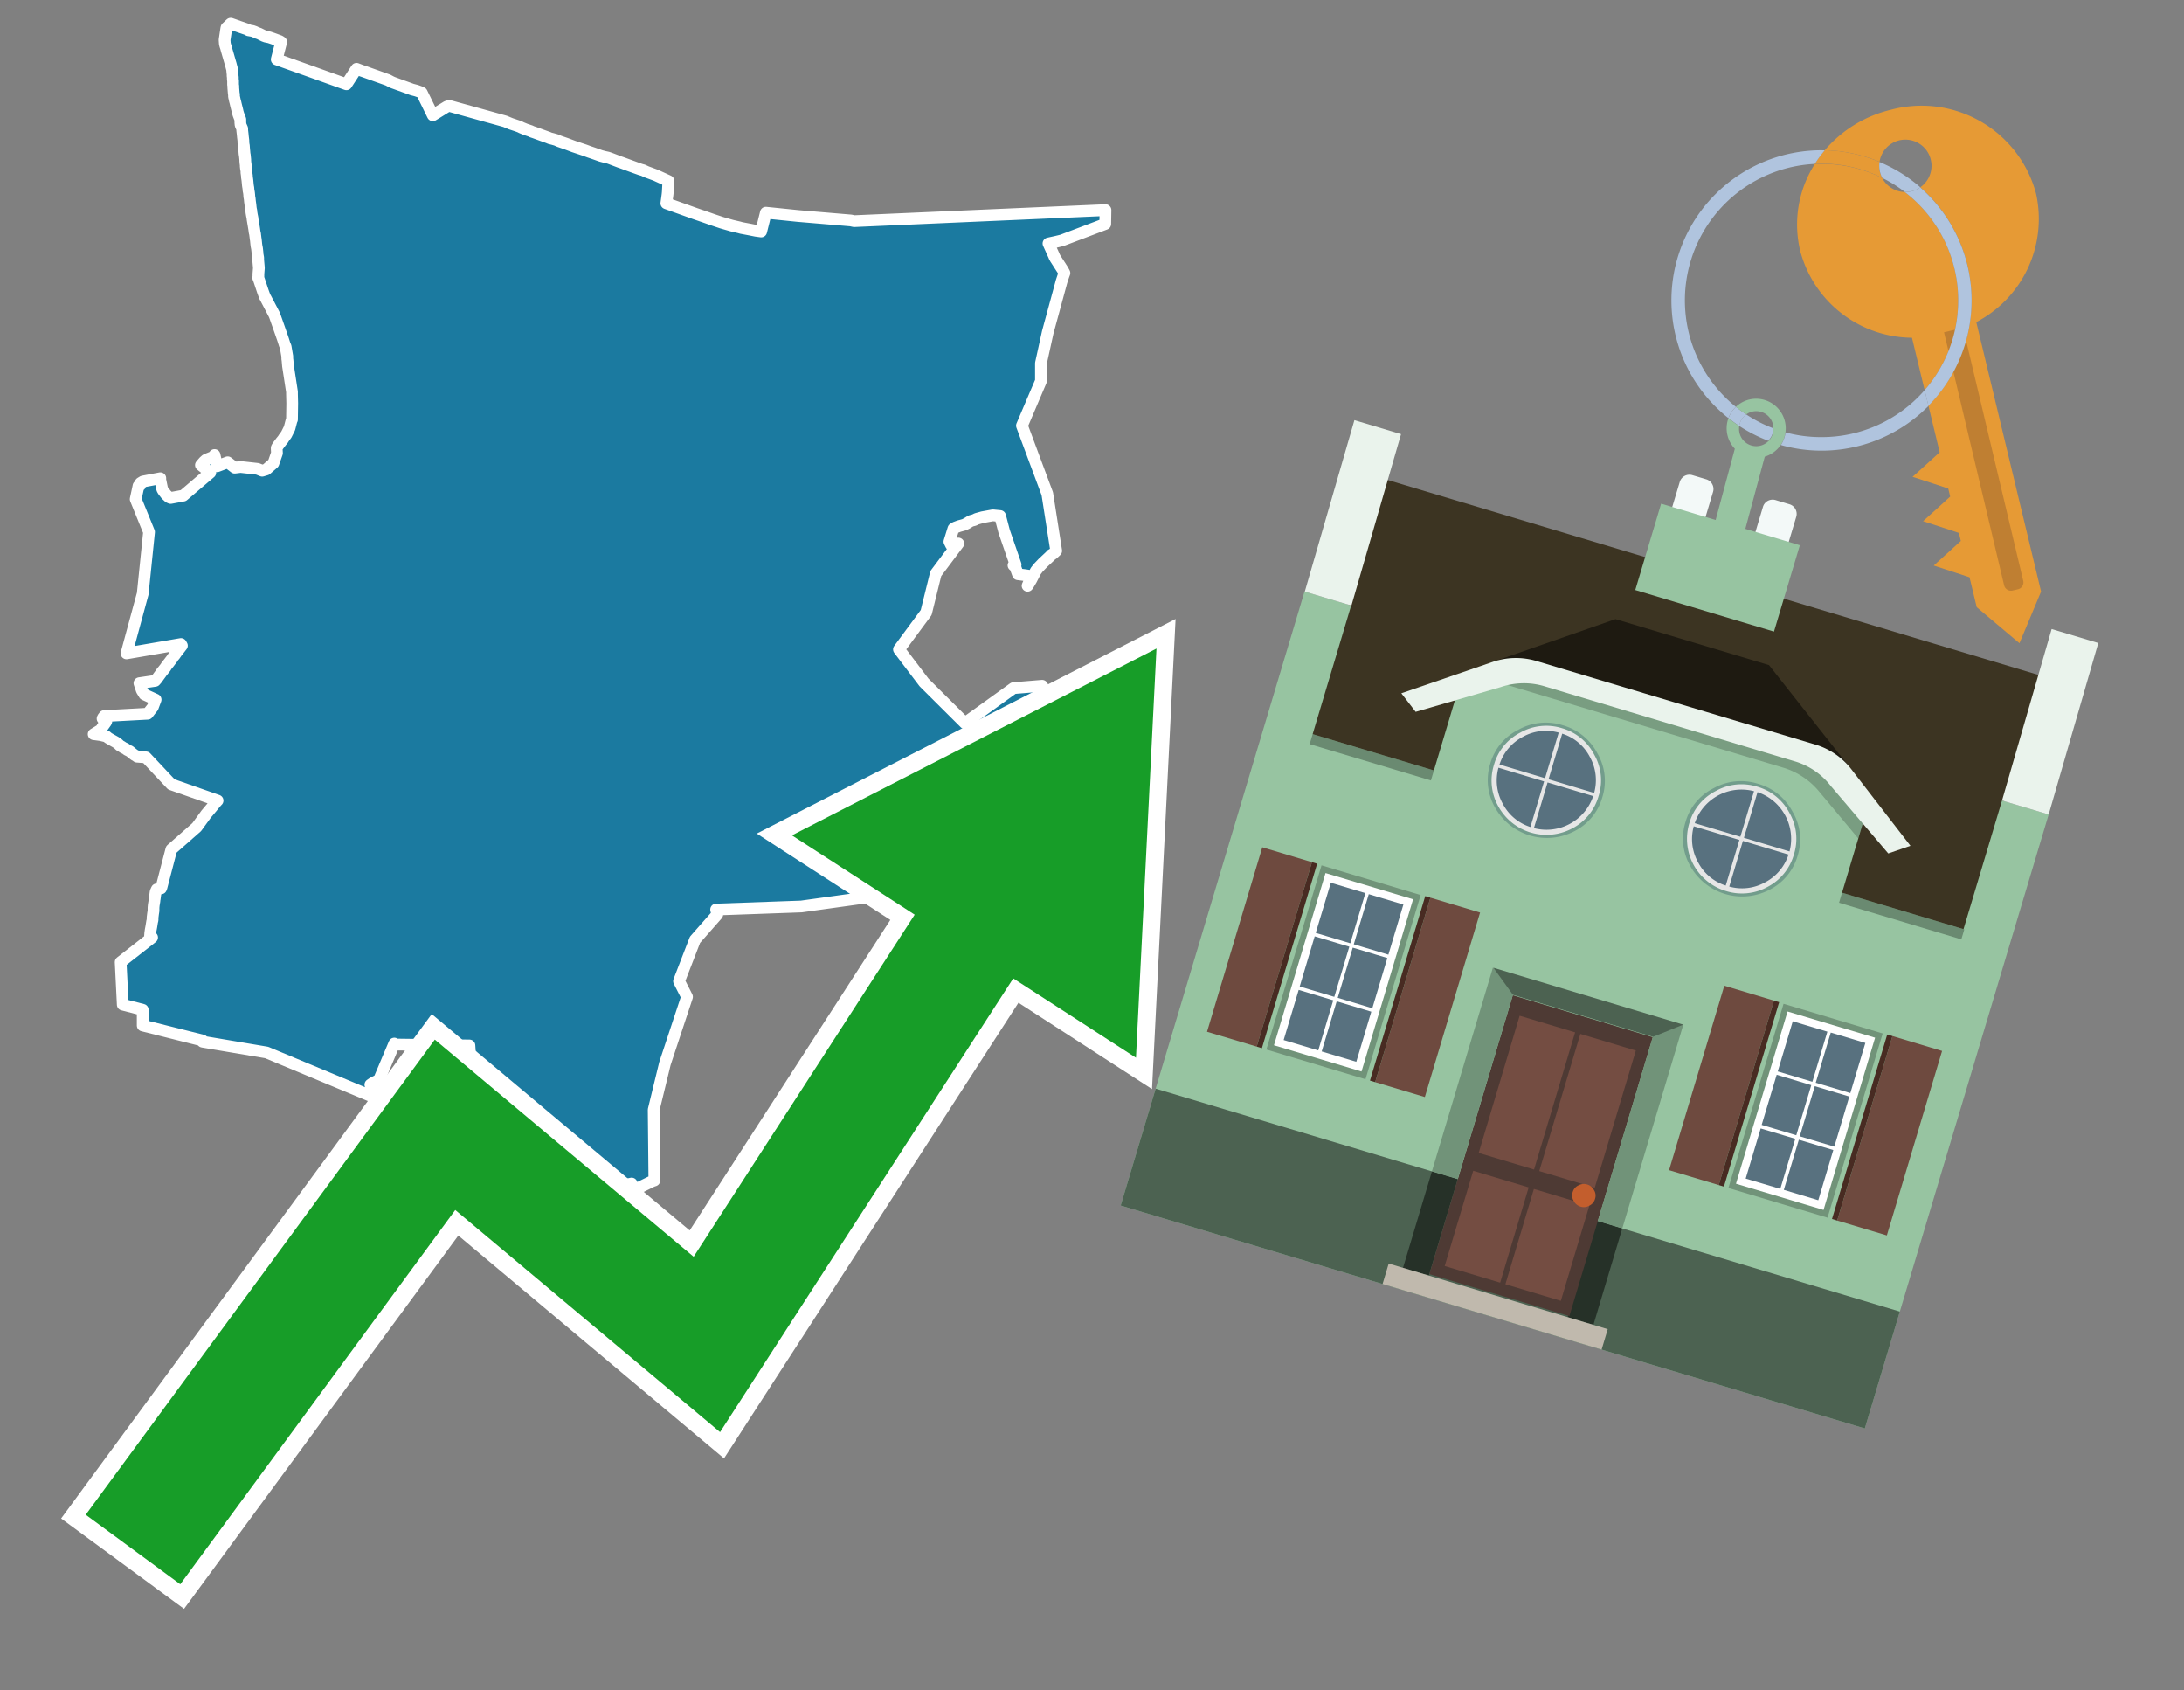 <svg id="Text" xmlns="http://www.w3.org/2000/svg" width="93.05" height="72" viewBox="0 0 93.05 72"><rect x="0" y="0" width="93.05" height="72" fill="#808080" stroke="none"/><polygon points="12.45,17.18 12.44,16.78 12.44,16.74 12.44,16.69 12.27,15.58 12.25,15.35 12.24,15.28 12.24,15.18 12.19,14.89 12.17,14.77 12.13,14.68 12.08,14.52 12.04,14.4 11.89,13.97 11.71,13.46 11.69,13.41 11.67,13.37 11.44,12.93 11.33,12.72 11.28,12.63 11.24,12.52 11.2,12.41 11.03,11.9 11,11.83 11.01,11.78 11.01,11.67 11.03,11.41 11,11.07 11,10.98 10.97,10.81 10.97,10.76 10.95,10.58 10.93,10.48 10.92,10.41 10.9,10.21 10.89,10.16 10.88,10.07 10.87,10 10.87,9.97 10.85,9.9 10.83,9.75 10.8,9.57 10.76,9.33 10.76,9.3 10.73,9.15 10.71,9.03 10.71,8.99 10.69,8.9 10.68,8.82 10.67,8.72 10.65,8.58 10.64,8.47 10.62,8.36 10.62,8.32 10.61,8.22 10.6,8.16 10.59,8.12 10.58,8 10.57,7.95 10.56,7.88 10.55,7.77 10.54,7.67 10.53,7.6 10.52,7.54 10.52,7.49 10.51,7.42 10.5,7.35 10.5,7.28 10.48,7.17 10.47,7.08 10.47,7.02 10.46,6.96 10.45,6.85 10.45,6.8 10.43,6.6 10.42,6.56 10.41,6.44 10.4,6.34 10.39,6.2 10.38,6.16 10.37,6.06 10.37,5.99 10.35,5.83 10.34,5.72 10.32,5.55 10.32,5.48 10.25,5.32 10.24,5.22 10.24,5.14 10.24,5.09 10.16,4.88 10.13,4.78 10.11,4.69 10.09,4.61 10.05,4.45 10.03,4.36 10.01,4.29 9.98,4.15 9.97,4.12 9.97,4.02 9.96,3.98 9.94,3.74 9.94,3.69 9.94,3.65 9.93,3.62 9.93,3.44 9.92,3.38 9.92,3.34 9.92,3.28 9.91,3.24 9.91,3.2 9.91,3.16 9.9,3.08 9.89,2.96 9.83,2.73 9.74,2.42 9.65,2.11 9.63,2.03 9.6,1.94 9.58,1.86 9.57,1.72 9.57,1.69 9.64,1.22 9.65,1.18 9.83,1.01 10.03,1.08 10.17,1.13 10.55,1.26 10.59,1.29 10.76,1.32 10.87,1.36 10.92,1.39 11.04,1.43 11.24,1.53 11.32,1.56 11.47,1.59 11.62,1.64 11.92,1.75 11.98,1.79 11.79,2.53 13.42,3.11 14.76,3.59 15.19,2.93 15.4,3.01 15.49,3.04 16.53,3.41 16.68,3.49 16.75,3.52 17.47,3.78 17.55,3.81 17.74,3.86 17.88,3.91 17.97,3.95 18.44,4.91 19.04,4.54 19.14,4.51 21.52,5.17 21.76,5.27 22.03,5.36 22.14,5.4 22.22,5.44 22.39,5.51 22.6,5.58 22.66,5.61 22.78,5.65 23.11,5.77 23.36,5.86 23.43,5.89 23.55,5.92 23.69,5.96 23.83,6.02 24.12,6.12 24.44,6.24 24.56,6.28 24.83,6.37 24.92,6.4 25.11,6.47 25.26,6.52 25.6,6.64 25.75,6.68 25.89,6.71 25.98,6.74 26.4,6.9 26.49,6.93 27.01,7.12 27.29,7.22 27.4,7.25 27.55,7.32 27.93,7.46 28.48,7.71 28.47,7.82 28.45,8.19 28.44,8.29 28.42,8.44 28.39,8.66 28.95,8.86 29.62,9.1 30.03,9.24 30.37,9.36 30.73,9.48 30.83,9.51 31.18,9.61 31.35,9.65 31.48,9.68 31.59,9.71 31.96,9.78 32.21,9.83 32.43,9.86 32.63,9.06 34,9.2 36.25,9.39 36.39,9.42 47.1,8.95 47.09,9.54 45.24,10.24 44.99,10.3 44.67,10.37 44.91,10.9 44.92,10.93 44.97,11.02 45.28,11.5 45.35,11.63 45.31,11.74 45.23,11.98 44.64,14.15 44.35,15.47 44.35,16.23 43.54,18.13 44.62,21.03 45,23.46 44.97,23.49 44.85,23.6 44.79,23.63 44.75,23.68 44.44,23.97 44.23,24.19 44.13,24.32 43.94,24.69 43.81,24.91 43.78,24.95 43.81,24.88 43.91,24.66 43.93,24.57 43.94,24.54 43.69,24.5 43.37,24.46 43.25,24.13 43.18,24.08 43.27,24.05 42.78,22.63 42.61,21.98 42.3,21.95 41.86,22.03 41.61,22.1 41.51,22.15 41.36,22.19 41.2,22.29 41.08,22.35 40.97,22.38 40.86,22.41 40.7,22.47 40.62,22.52 40.45,23.07 40.52,23.21 40.77,23.18 40.83,23.15 39.87,24.43 39.46,26.09 38.3,27.66 39.37,29.07 41.11,30.8 43.18,29.31 44.4,29.21 44.42,29.24 44.48,29.36 44.53,29.43 44.57,29.52 44.61,29.61 45.28,29.64 45.35,29.71 45.37,29.74 44.42,31.13 44.83,33.7 44.9,36.06 44.88,36.09 44.76,36.27 44.72,36.33 44.63,36.46 44.57,36.55 44.65,36.61 44.87,36.75 44.78,37.03 42.59,37.43 39.65,37.91 38.86,38.03 37.52,38.14 34.14,38.61 30.51,38.74 30.56,38.95 29.61,40.03 28.93,41.79 29.27,42.46 28.33,45.3 27.85,47.27 27.88,50.28 27.79,50.31 27.24,50.58 26.89,50.65 26.91,50.41 26.26,50.55 26.2,50.61 25.96,50.78 25.8,50.81 25.45,50.85 25.3,51 24.78,50.48 24.46,50.24 24.24,50.21 23.94,50.18 23.71,50.14 23.54,50.08 22.87,50.37 22.7,50.69 21.68,49.8 21.69,49.77 21.72,49.62 21.78,49.35 22.03,48.71 22.14,48.54 22.24,48.39 22.26,48.15 21.8,48.11 21.23,48.19 20.91,48.07 20.83,48.01 20.89,47.76 20.92,47.47 20.92,47.38 20.92,47.18 20.92,47.15 20.94,46.92 20.98,46.8 21,46.73 20.61,46.48 20.54,46.45 20.39,46.37 20.09,46.31 20.08,46.04 20.07,45.66 20.01,44.68 20,44.53 16.79,44.49 16.8,44.45 16.15,45.99 15.94,46.1 15.88,46.13 15.78,46.2 16.18,46.64 16.16,46.83 11.36,44.83 8.63,44.37 8.63,44.32 6.08,43.68 6.08,43.01 5.23,42.79 5.14,40.98 6.48,39.93 6.39,39.9 6.4,39.75 6.42,39.61 6.43,39.56 6.45,39.45 6.48,39.26 6.5,39.18 6.5,39.13 6.5,39.08 6.52,38.92 6.54,38.79 6.54,38.66 6.55,38.55 6.56,38.49 6.58,38.37 6.58,38.33 6.59,38.29 6.63,37.99 6.68,37.88 6.86,37.84 6.88,37.79 7.3,36.18 8.38,35.23 8.78,34.68 9.04,34.37 9.12,34.27 9.23,34.14 9.27,34.1 7.3,33.41 6.22,32.26 5.84,32.23 5.79,32.19 5.73,32.16 5.69,32.13 5.65,32.1 5.53,32 5.41,31.94 5.35,31.89 5.26,31.85 5.17,31.79 5.11,31.76 5.04,31.69 4.96,31.63 4.91,31.6 4.73,31.5 4.61,31.43 4.54,31.37 4.29,31.31 3.99,31.27 4.17,31.16 4.3,31.08 4.37,30.96 4.52,30.75 4.53,30.72 4.37,30.61 4.38,30.58 4.41,30.54 4.44,30.5 6.29,30.4 6.4,30.26 6.51,30.12 6.63,29.8 6.15,29.58 6.04,29.4 5.94,29.1 6.61,29 6.68,28.92 6.76,28.81 6.87,28.66 6.9,28.61 6.93,28.58 7.05,28.43 7.1,28.35 7.19,28.24 7.25,28.16 7.32,28.07 7.4,27.95 7.44,27.91 7.53,27.78 7.58,27.72 7.68,27.59 7.71,27.55 7.75,27.5 7.71,27.43 5.39,27.83 6.08,25.29 6.35,22.66 5.78,21.26 5.88,20.8 5.9,20.7 5.97,20.67 5.96,20.61 5.99,20.57 6.04,20.54 6.09,20.51 6.83,20.37 6.82,20.4 6.83,20.44 6.91,20.83 6.95,20.9 7.08,21.07 7.2,21.18 7.27,21.21 7.65,21.14 7.81,21.11 8.96,20.13 8.56,19.81 8.69,19.66 8.78,19.58 9.1,19.45 9.14,19.38 9.25,19.86 9.7,19.69 10,19.92 10.25,19.89 10.97,19.97 11.17,20.05 11.34,20 11.65,19.73 11.8,19.3 11.79,19.12 11.79,19.08 11.81,19.04 11.85,18.98 11.97,18.82 12.06,18.71 12.09,18.66 12.2,18.51 12.3,18.31 12.33,18.25 12.34,18.22 12.42,17.91 12.44,17.87 " fill="#1b7aa0" stroke="#fff" stroke-linejoin="round" stroke-width="0.5"/><polygon points="49.272 27.624 33.741 35.58 38.97 38.959 29.553 53.529 18.525 44.281 3.652 64.518 7.681 67.479 19.396 51.538 30.678 60.999 43.169 41.673 48.398 45.053 49.272 27.624" fill="none" stroke="#fff" stroke-miterlimit="10" stroke-width="1.5"/><polygon points="49.272 27.624 33.741 35.58 38.97 38.959 29.553 53.529 18.525 44.281 3.652 64.518 7.681 67.479 19.396 51.538 30.678 60.999 43.169 41.673 48.398 45.053 49.272 27.624" fill="#179d28"/><path d="M80.19,7.577a1.16,1.16,0,0,1-.094-.251,1.114,1.114,0,0,1-.018-.429A6.367,6.367,0,0,0,77.743,6.4a5.269,5.269,0,0,0-.423.577c.1,0,.192-.007.288-.007A5.794,5.794,0,0,1,80.19,7.577Z" fill="#e69a35"/><path d="M77.608,6.4A6.394,6.394,0,0,0,73.64,17.81a1.26,1.26,0,0,1,.317-.48A5.821,5.821,0,0,1,77.32,6.981a5.269,5.269,0,0,1,.423-.577Z" fill="#b0c4de"/><path d="M84.2,13.72a4.962,4.962,0,0,0,2.545-5.48,5.047,5.047,0,0,0-6.179-3.566A5.322,5.322,0,0,0,77.743,6.4a6.367,6.367,0,0,1,2.335.493,1.114,1.114,0,1,1,1.736,1.084,6.392,6.392,0,0,1,.347,9.3l.479,1.985-.438.4-.716.648.92.3.6.2.082.341-.438.4-.716.648.92.3.605.2.082.341-.438.4-.716.649.92.3.605.2.307,1.274,1.821,1.534.921-2.2Z" fill="#e69a35"/><path d="M81.154,8.179a1.115,1.115,0,0,1-.964-.6,5.794,5.794,0,0,0-2.582-.6c-.1,0-.192,0-.288.007a4.783,4.783,0,0,0-.625,3.685,4.962,4.962,0,0,0,4.765,3.715L82,16.617a5.82,5.82,0,0,0-.846-8.438Z" fill="#e69a35"/><path d="M74.1,18.142a6.386,6.386,0,0,0,1.232.63.73.73,0,0,0,.224-.527h0a5.783,5.783,0,0,1-1.159-.593A.733.733,0,0,0,74.1,18.142Z" fill="#b0c4de"/><path d="M74.4,17.652q-.228-.152-.44-.322a1.26,1.26,0,0,0-.317.48c.148.117.3.228.46.332A.733.733,0,0,1,74.4,17.652Z" fill="#b0c4de"/><path d="M74.824,16.984a1.257,1.257,0,0,0-.867.346c.141.114.288.222.44.322a.731.731,0,0,1,1.159.593h0a.732.732,0,1,1-1.463,0,.7.7,0,0,1,.007-.1c-.158-.1-.312-.215-.46-.332a1.258,1.258,0,0,0,.273,1.3l-.979,3.635,1.275.341.98-3.639a1.266,1.266,0,0,0,.681-.5,1.249,1.249,0,0,0,.2-.538,1.328,1.328,0,0,0,.012-.168A1.262,1.262,0,0,0,74.824,16.984Z" fill="#97c4a1"/><path d="M85.974,25.1l-.226.053a.3.3,0,0,1-.362-.223l-2.56-10.777.81-.193L86.2,24.736A.3.3,0,0,1,85.974,25.1Z" fill="#bf7f32"/><path d="M80.1,7.326a1.16,1.16,0,0,0,.094.251,5.833,5.833,0,0,1,.964.6,1.137,1.137,0,0,0,.287-.031,1.108,1.108,0,0,0,.373-.167A6.371,6.371,0,0,0,80.078,6.9,1.114,1.114,0,0,0,80.1,7.326Z" fill="#b0c4de"/><path d="M77.608,18.618a5.836,5.836,0,0,1-1.534-.2,1.24,1.24,0,0,1-.2.537,6.4,6.4,0,0,0,6.291-1.666L82,16.617A5.807,5.807,0,0,1,77.608,18.618Z" fill="#b0c4de"/><path d="M81.814,7.981a1.108,1.108,0,0,1-.373.167,1.137,1.137,0,0,1-.287.031A5.82,5.82,0,0,1,82,16.617l.161.667a6.392,6.392,0,0,0-.347-9.3Z" fill="#b0c4de"/><polygon points="83.79 39.753 55.78 31.364 58.988 20.404 86.964 28.783 83.79 39.753 83.79 39.753" fill="#3c3422" fill-rule="evenodd"/><polygon points="81.705 53.32 87.284 34.692 85.297 34.097 83.656 39.575 55.926 31.269 57.567 25.791 55.579 25.196 47.746 51.348 79.451 60.844 81.705 53.32" fill="#97c4a1" fill-rule="evenodd"/><rect x="69.522" y="21.148" width="0.444" height="28.983" transform="translate(15.592 92.226) rotate(-73.326)" opacity="0.3"/><polygon points="87.284 34.692 85.297 34.097 87.411 26.793 89.398 27.388 87.284 34.692 87.284 34.692" fill="#eaf3ec" fill-rule="evenodd"/><polygon points="57.578 25.794 55.591 25.199 57.705 17.896 59.692 18.491 57.578 25.794 57.578 25.794" fill="#eaf3ec" fill-rule="evenodd"/><polygon points="79.451 60.844 80.943 55.865 49.238 46.369 47.747 51.348 79.451 60.844 79.451 60.844" fill="#4c6251" fill-rule="evenodd"/><path d="M71.566,20.528l-.522,1.743,1.418.425.523-1.744a.432.432,0,0,0-.289-.536l-.593-.177A.431.431,0,0,0,71.566,20.528Z" fill="#f3f9f8" fill-rule="evenodd"/><path d="M75.111,21.589l-.522,1.743,1.418.425.522-1.743a.43.43,0,0,0-.289-.536l-.593-.178A.43.43,0,0,0,75.111,21.589Z" fill="#f3f9f8" fill-rule="evenodd"/><polygon points="75.368 28.329 68.829 26.37 63.807 28.121 78.733 32.591 75.368 28.329" fill="#1e1a11"/><polygon points="78.248 32.422 64.442 28.287 62.236 28.998 60.064 36.247 77.453 41.455 79.651 34.116 78.248 32.422" fill="#97c4a1"/><path d="M77.74,32.516S65.088,28.725,65,28.7l-.938.43,11.892,3.562a3.175,3.175,0,0,1,1.532,1l1.685,2.02.327-1.09Z" fill-rule="evenodd" opacity="0.2"/><path d="M77.35,31.716,65.458,28.154a3.041,3.041,0,0,0-1.854.037l-3.9,1.339.611.79,3.626-1.054a3.045,3.045,0,0,1,1.855-.037l10.673,3.2A3.028,3.028,0,0,1,78,33.477l2.45,2.874.945-.325-2.518-3.26A3.036,3.036,0,0,0,77.35,31.716Z" fill="#eaf3ec"/><polygon points="76.683 23.223 70.773 21.453 69.671 25.132 75.581 26.902 76.683 23.223 76.683 23.223" fill="#97c4a1" fill-rule="evenodd"/><g id="Symbol_9_0_Layer2_0_MEMBER_8_MEMBER_21_MEMBER_0_FILL" data-name="Symbol 9 0 Layer2 0 MEMBER 8 MEMBER 21 MEMBER 0 FILL"><path d="M66.584,30.892a2.39,2.39,0,0,0-1.891.189,2.317,2.317,0,0,0-1.2,1.448A2.345,2.345,0,0,0,63.7,34.4a2.528,2.528,0,0,0,3.367,1.008,2.339,2.339,0,0,0,1.2-1.447,2.313,2.313,0,0,0-.208-1.87A2.394,2.394,0,0,0,66.584,30.892Z" fill="#729d8c"/></g><g id="Symbol_9_0_Layer2_0_MEMBER_8_MEMBER_21_MEMBER_1_FILL" data-name="Symbol 9 0 Layer2 0 MEMBER 8 MEMBER 21 MEMBER 1 FILL"><path d="M66.547,31.016a2.241,2.241,0,0,0-1.769.185,2.213,2.213,0,0,0-1.127,1.376,2.239,2.239,0,0,0,.185,1.768,2.341,2.341,0,0,0,3.145.942,2.234,2.234,0,0,0,1.126-1.376,2.207,2.207,0,0,0-.185-1.768A2.237,2.237,0,0,0,66.547,31.016Z" fill="#e6e6e6"/></g><g id="Symbol_9_0_Layer2_0_MEMBER_8_MEMBER_21_MEMBER_2_MEMBER_0_FILL" data-name="Symbol 9 0 Layer2 0 MEMBER 8 MEMBER 21 MEMBER 2 MEMBER 0 FILL"><path d="M65.787,33.284,63.843,32.7a2.036,2.036,0,0,0,.186,1.539,2.015,2.015,0,0,0,1.175.986Z" fill="#58717f"/></g><g id="Symbol_9_0_Layer2_0_MEMBER_8_MEMBER_21_MEMBER_2_MEMBER_1_FILL" data-name="Symbol 9 0 Layer2 0 MEMBER 8 MEMBER 21 MEMBER 2 MEMBER 1 FILL"><path d="M65.827,33.148l.582-1.944a2.01,2.01,0,0,0-1.523.178,2.037,2.037,0,0,0-1,1.183Z" fill="#58717f"/></g><g id="Symbol_9_0_Layer2_0_MEMBER_8_MEMBER_21_MEMBER_2_MEMBER_2_FILL" data-name="Symbol 9 0 Layer2 0 MEMBER 8 MEMBER 21 MEMBER 2 MEMBER 2 FILL"><path d="M67.878,33.91l-1.943-.582-.582,1.944a2.1,2.1,0,0,0,2.525-1.362Z" fill="#58717f"/></g><g id="Symbol_9_0_Layer2_0_MEMBER_8_MEMBER_21_MEMBER_2_MEMBER_3_FILL" data-name="Symbol 9 0 Layer2 0 MEMBER 8 MEMBER 21 MEMBER 2 MEMBER 3 FILL"><path d="M66.558,31.249l-.582,1.943,1.943.582a2.031,2.031,0,0,0-.186-1.539A2.009,2.009,0,0,0,66.558,31.249Z" fill="#58717f"/></g><g id="Symbol_9_0_Layer2_0_MEMBER_8_MEMBER_21_MEMBER_0_FILL-2" data-name="Symbol 9 0 Layer2 0 MEMBER 8 MEMBER 21 MEMBER 0 FILL"><path d="M74.9,33.384a2.4,2.4,0,0,0-1.891.189,2.316,2.316,0,0,0-1.2,1.448,2.341,2.341,0,0,0,.209,1.87A2.527,2.527,0,0,0,75.387,37.9a2.345,2.345,0,0,0,1.2-1.447,2.314,2.314,0,0,0-.209-1.87A2.389,2.389,0,0,0,74.9,33.384Z" fill="#729d8c"/></g><g id="Symbol_9_0_Layer2_0_MEMBER_8_MEMBER_21_MEMBER_1_FILL-2" data-name="Symbol 9 0 Layer2 0 MEMBER 8 MEMBER 21 MEMBER 1 FILL"><path d="M74.867,33.508a2.239,2.239,0,0,0-1.768.185,2.21,2.21,0,0,0-1.127,1.376,2.316,2.316,0,0,0,1.564,2.883,2.261,2.261,0,0,0,1.765-.173A2.237,2.237,0,0,0,76.428,36.4a2.209,2.209,0,0,0-.185-1.769A2.239,2.239,0,0,0,74.867,33.508Z" fill="#e6e6e6"/></g><g id="Symbol_9_0_Layer2_0_MEMBER_8_MEMBER_21_MEMBER_2_MEMBER_0_FILL-2" data-name="Symbol 9 0 Layer2 0 MEMBER 8 MEMBER 21 MEMBER 2 MEMBER 0 FILL"><path d="M74.107,35.776l-1.943-.582a2.031,2.031,0,0,0,.186,1.539,2.009,2.009,0,0,0,1.175.986Z" fill="#58717f"/></g><g id="Symbol_9_0_Layer2_0_MEMBER_8_MEMBER_21_MEMBER_2_MEMBER_1_FILL-2" data-name="Symbol 9 0 Layer2 0 MEMBER 8 MEMBER 21 MEMBER 2 MEMBER 1 FILL"><path d="M74.148,35.64,74.73,33.7a2.1,2.1,0,0,0-2.525,1.362Z" fill="#58717f"/></g><g id="Symbol_9_0_Layer2_0_MEMBER_8_MEMBER_21_MEMBER_2_MEMBER_2_FILL-2" data-name="Symbol 9 0 Layer2 0 MEMBER 8 MEMBER 21 MEMBER 2 MEMBER 2 FILL"><path d="M76.2,36.4l-1.943-.582-.582,1.944a2.015,2.015,0,0,0,1.523-.178A2.036,2.036,0,0,0,76.2,36.4Z" fill="#58717f"/></g><g id="Symbol_9_0_Layer2_0_MEMBER_8_MEMBER_21_MEMBER_2_MEMBER_3_FILL-2" data-name="Symbol 9 0 Layer2 0 MEMBER 8 MEMBER 21 MEMBER 2 MEMBER 3 FILL"><path d="M74.879,33.741,74.3,35.684l1.943.582a2.1,2.1,0,0,0-1.361-2.525Z" fill="#58717f"/></g><polygon points="51.426 43.946 53.542 44.58 55.896 36.723 53.78 36.089 51.426 43.946 51.426 43.946" fill="#6e4a3f" fill-rule="evenodd"/><polygon points="53.542 44.58 53.764 44.647 56.117 36.789 55.896 36.723 53.542 44.58 53.542 44.58" fill="#482b22" fill-rule="evenodd"/><polygon points="60.706 46.726 58.59 46.092 60.943 38.235 63.059 38.868 60.706 46.726 60.706 46.726" fill="#6e4a3f" fill-rule="evenodd"/><polygon points="58.59 46.092 58.368 46.026 60.722 38.168 60.943 38.235 58.59 46.092 58.59 46.092" fill="#482b22" fill-rule="evenodd"/><rect x="53.146" y="39.209" width="8.19" height="4.408" transform="translate(1.145 84.365) rotate(-73.326)" fill="#719379"/><polygon points="60.205 38.304 56.474 37.187 54.277 44.522 58.008 45.639 60.205 38.304 60.205 38.304" fill="#fff" fill-rule="evenodd"/><path d="M59.792,38.527l-.64,2.136-1.474-.442.639-2.135,1.475.441Zm-1.621-.485-.64,2.136-1.474-.442L56.7,37.6l1.474.442Zm-2.158,1.84,1.475.441-.64,2.136-1.474-.441.639-2.136Zm-.683,2.282,1.474.441-.639,2.136L54.69,44.3l.64-2.135Zm.981,2.621.639-2.136,1.475.442-.64,2.135-1.474-.441Zm2.158-1.84L56.994,42.5l.64-2.136,1.474.442-.639,2.136Z" fill="#58717f" fill-rule="evenodd"/><polygon points="80.39 52.621 78.274 51.988 80.628 44.13 82.743 44.764 80.39 52.621 80.39 52.621" fill="#6e4a3f" fill-rule="evenodd"/><polygon points="78.274 51.988 78.053 51.921 80.406 44.064 80.628 44.13 78.274 51.988 78.274 51.988" fill="#482b22" fill-rule="evenodd"/><polygon points="71.111 49.842 73.227 50.476 75.58 42.619 73.464 41.985 71.111 49.842 71.111 49.842" fill="#6e4a3f" fill-rule="evenodd"/><polygon points="73.227 50.476 73.448 50.542 75.802 42.685 75.58 42.619 73.227 50.476 73.227 50.476" fill="#482b22" fill-rule="evenodd"/><rect x="72.83" y="45.105" width="8.19" height="4.408" transform="translate(9.534 107.426) rotate(-73.326)" fill="#719379"/><polygon points="76.159 43.083 79.889 44.2 77.692 51.535 73.962 50.418 76.159 43.083 76.159 43.083" fill="#fff" fill-rule="evenodd"/><path d="M76.381,43.5l1.475.442-.64,2.135-1.475-.441.64-2.136ZM78,43.981l1.474.442-.64,2.136-1.474-.442L78,43.981Zm.791,2.724-.64,2.135L76.679,48.4l.64-2.136,1.474.442Zm-.684,2.282-.639,2.135L76,50.68l.64-2.135,1.474.442Zm-2.26,1.65L74.375,50.2l.639-2.135,1.475.441-.64,2.136Zm-.791-2.724.64-2.135,1.474.441-.639,2.136-1.475-.442Z" fill="#58717f" fill-rule="evenodd"/><polygon points="67.888 56.431 69.118 52.323 68.019 51.994 66.789 56.102 67.888 56.431 67.888 56.431" fill="#263128" fill-rule="evenodd"/><polygon points="60.877 54.331 62.108 50.223 61.007 49.894 59.776 54.002 60.877 54.331 60.877 54.331" fill="#263128" fill-rule="evenodd"/><g id="Symbol_9_0_Layer2_0_MEMBER_8_MEMBER_12_MEMBER_0_FILL" data-name="Symbol 9 0 Layer2 0 MEMBER 8 MEMBER 12 MEMBER 0 FILL"><path d="M70.418,44.178l-5.965-1.786L60.9,54.27l5.964,1.786Z" fill="#4e3a34"/></g><g id="Symbol_9_0_Layer2_0_MEMBER_8_MEMBER_12_MEMBER_1_MEMBER_0_FILL" data-name="Symbol 9 0 Layer2 0 MEMBER 8 MEMBER 12 MEMBER 1 MEMBER 0 FILL"><path d="M65.358,49.815l1.75-5.843-2.363-.708L63,49.107Z" fill="#744d42"/></g><g id="Symbol_9_0_Layer2_0_MEMBER_8_MEMBER_12_MEMBER_1_MEMBER_1_FILL" data-name="Symbol 9 0 Layer2 0 MEMBER 8 MEMBER 12 MEMBER 1 MEMBER 1 FILL"><path d="M67.331,44.039l-1.75,5.842,2.364.708,1.75-5.842Z" fill="#744d42"/></g><g id="Symbol_9_0_Layer2_0_MEMBER_8_MEMBER_12_MEMBER_2_MEMBER_0_FILL" data-name="Symbol 9 0 Layer2 0 MEMBER 8 MEMBER 12 MEMBER 2 MEMBER 0 FILL"><path d="M63.915,54.633l1.215-4.058-2.363-.707-1.215,4.057Z" fill="#744d42"/></g><g id="Symbol_9_0_Layer2_0_MEMBER_8_MEMBER_12_MEMBER_2_MEMBER_1_FILL" data-name="Symbol 9 0 Layer2 0 MEMBER 8 MEMBER 12 MEMBER 2 MEMBER 1 FILL"><path d="M66.5,55.407l1.215-4.057-2.363-.708L64.138,54.7Z" fill="#744d42"/></g><g id="Symbol_9_0_Layer2_0_MEMBER_8_MEMBER_13_FILL" data-name="Symbol 9 0 Layer2 0 MEMBER 8 MEMBER 13 FILL"><path d="M67.959,51.058a.439.439,0,0,0-.045-.367.487.487,0,0,0-.669-.2.445.445,0,0,0-.239.282.457.457,0,0,0,.041.378.481.481,0,0,0,.293.242.459.459,0,0,0,.377-.042A.453.453,0,0,0,67.959,51.058Z" fill="#c35e2d"/></g><g id="Symbol_9_0_Layer2_0_MEMBER_8_MEMBER_14_FILL" data-name="Symbol 9 0 Layer2 0 MEMBER 8 MEMBER 14 FILL"><path d="M64.557,42.047l-.951-.833-2.6,8.68,1.1.329Z" fill="#719379"/></g><g id="Symbol_9_0_Layer2_0_MEMBER_8_MEMBER_15_FILL" data-name="Symbol 9 0 Layer2 0 MEMBER 8 MEMBER 15 FILL"><path d="M71.718,43.643l-1.2.19L68.072,52.01l1.046.313Z" fill="#719379"/></g><g id="Symbol_9_0_Layer2_0_MEMBER_8_MEMBER_16_FILL" data-name="Symbol 9 0 Layer2 0 MEMBER 8 MEMBER 16 FILL"><path d="M63.627,41.22l.836,1.156,5.961,1.786,1.294-.519Z" fill="#4c6251"/></g><polygon points="58.905 54.69 59.166 53.819 68.498 56.614 68.237 57.485 58.905 54.69 58.905 54.69" fill="#c0b9ad" fill-rule="evenodd"/></svg>